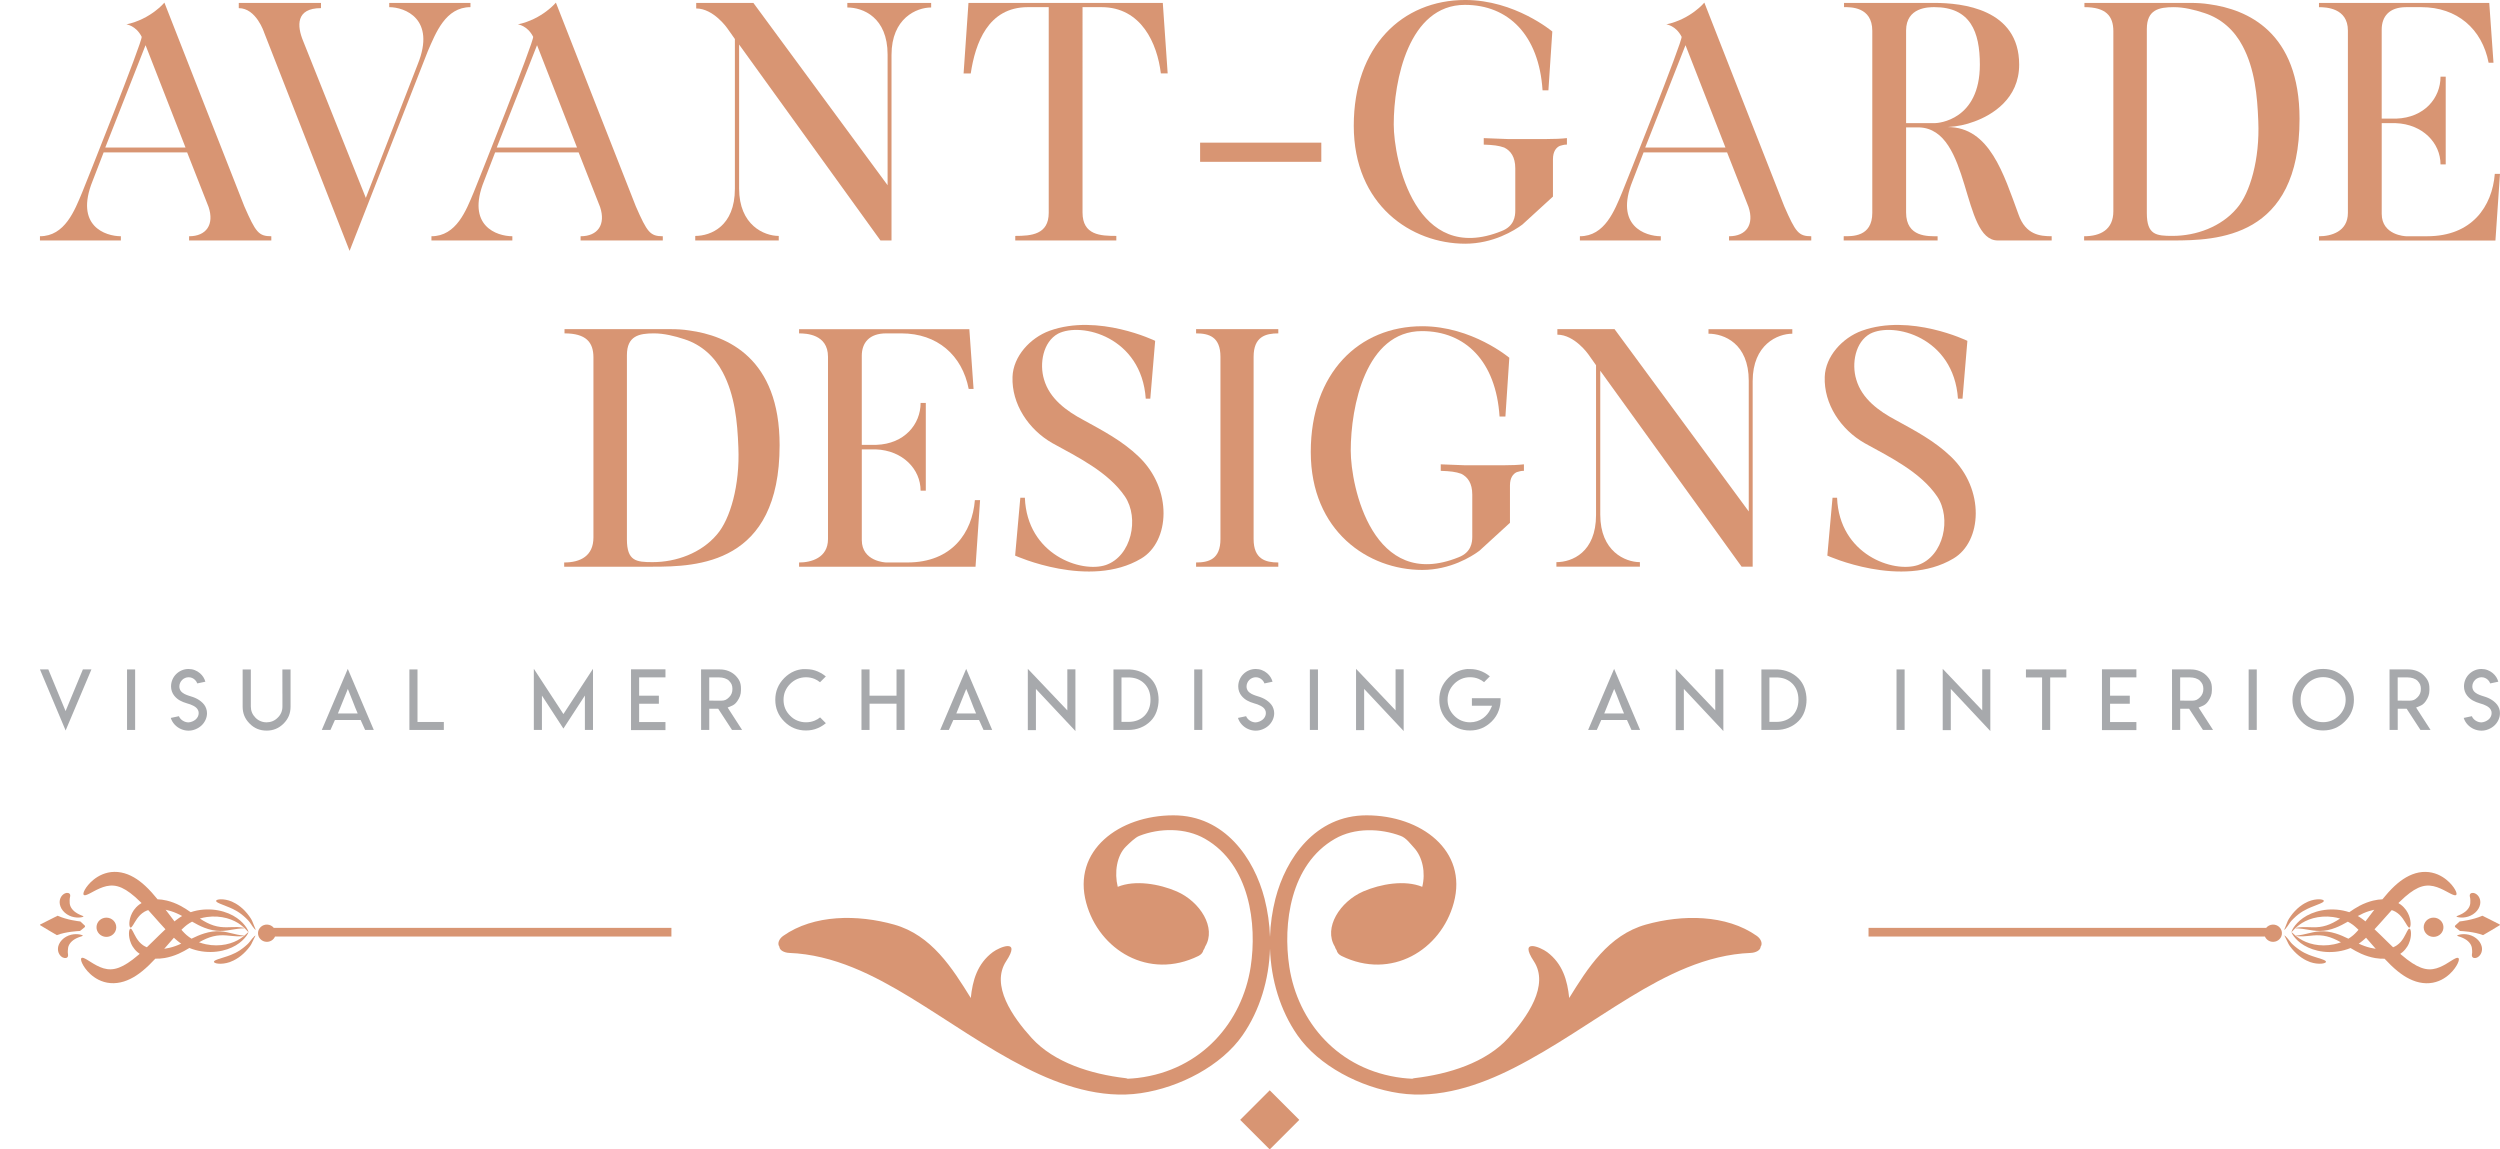 <svg xmlns="http://www.w3.org/2000/svg" xmlns:xlink="http://www.w3.org/1999/xlink" id="Layer_1" x="0px" y="0px" viewBox="0 0 1627.06 748.07" style="enable-background:new 0 0 1627.06 748.07;" xml:space="preserve"><style type="text/css">	.st0{fill:#D89573;}	.st1{fill:#A7A9AC;}</style><g>	<g>		<g>			<path class="st0" d="M159.02,134.29C158.6,133.45,107,1.7,107,1.7s-8.88,10.78-24.75,14.17c0,0,6.13,0.63,9.94,8.03    c1.06,1.91-37.22,97.71-38.7,101.3c-4.86,11.63-11.21,28.55-27.49,28.55v2.75h52.66v-2.75c-9.94,0-30.24-6.56-18.4-35.95    l7.19-18.61h54.35l13.96,35.53c3.81,11.42-1.48,19.04-12.69,19.04v2.75h53.51v-2.75C168.33,153.75,166.43,151.21,159.02,134.29z     M68.51,96.02L94.73,29.4l26.01,66.62H68.51z"></path>			<path class="st0" d="M306.19,4.65V1.91h-52.87v2.75c10.15,0,30.45,7.62,18.61,37.01l-33.84,87.13L197.28,26.65    c-4.02-9.73-4.86-21.36,11.63-21.36V1.91H155.4v3.39c11.42,0,16.5,15.86,16.5,15.86l55.62,142.12L278.48,33.2    C283.56,21.57,289.91,4.65,306.19,4.65z"></path>			<path class="st0" d="M413.81,134.29C413.39,133.45,361.79,1.7,361.79,1.7s-8.88,10.78-24.75,14.17c0,0,6.13,0.63,9.94,8.03    c1.06,1.91-37.22,97.71-38.7,101.3c-4.87,11.63-11.21,28.55-27.49,28.55v2.75h52.66v-2.75c-9.94,0-30.24-6.56-18.4-35.95    l7.19-18.61h54.35l13.96,35.53c3.81,11.42-1.48,19.04-12.69,19.04v2.75h53.51v-2.75C423.12,153.75,421.22,151.21,413.81,134.29z     M323.3,96.02l26.22-66.62l26.01,66.62H323.3z"></path>			<path class="st0" d="M551.45,4.87c10.15,0,26.22,6.34,26.22,30.67v85.01L490.33,1.91h-37.22v3.6c11.21,0,20.09,12.69,20.09,12.69    l5.08,7.19v97.49c0,24.32-15.65,30.67-25.8,30.67v2.96h54.35v-2.96c-9.51,0-25.8-6.98-25.8-30.87V28.98l92,127.52h7.19V35.74    c0-23.9,16.29-30.87,25.8-30.87V1.91h-54.56V4.87z"></path>			<path class="st0" d="M630.3,1.91l-3.17,45.89h4.65C634.75,28.13,642.99,4.65,669,4.65h13.54v133.87    c0,14.17-11.42,15.02-21.78,15.02v2.96h65.77v-2.96c-10.15,0-21.99-0.42-21.99-15.22V4.65h12.27c26.01,0,36.38,23.69,38.7,43.14    h4.44l-3.17-45.89H630.3z"></path>			<rect x="781.06" y="92.84" class="st0" width="78.88" height="12.48"></rect>			<path class="st0" d="M981.95,90.52l-16.29-0.63v4.23c6.35,0.22,9.73,0.63,13.33,1.91c4.23,2.11,7.19,6.13,7.19,13.53v27.49    c0,3.6-0.63,10.15-8.88,13.32C921.46,173,907.08,104.27,907.08,81c0-28.76,9.73-77.83,46.31-77.83    c28.34,0,48.22,19.67,50.54,55.62h3.81l2.54-38.28c0,0-24.32-20.52-56.68-20.52c-41.03,0-72.54,30.24-72.54,81.85    c0,51.6,37.43,76.77,72.54,76.77c18.19,0,32.15-8.67,37.22-12.48l19.88-18.19v-24.32c0-5.07,2.12-7.61,4.44-8.67    c1.69-0.42,2.54-0.85,4.65-0.85v-4.23c-3.38,0.42-8.25,0.63-13.74,0.63H981.95z"></path>			<path class="st0" d="M1161.25,134.29c-0.42-0.84-52.02-132.59-52.02-132.59s-8.88,10.78-24.75,14.17c0,0,6.13,0.63,9.94,8.03    c1.06,1.91-37.22,97.71-38.7,101.3c-4.87,11.63-11.21,28.55-27.49,28.55v2.75h52.66v-2.75c-9.94,0-30.24-6.56-18.4-35.95    l7.19-18.61h54.35l13.96,35.53c3.81,11.42-1.48,19.04-12.69,19.04v2.75h53.51v-2.75    C1170.56,153.75,1168.66,151.21,1161.25,134.29z M1070.74,96.02l26.22-66.62l26.01,66.62H1070.74z"></path>			<path class="st0" d="M1313.7,139.58c-9.73-26.44-18.82-56.89-46.1-56.89c6.56-0.42,11.63-1.48,17.34-3.6    c11.63-4.23,29.18-14.8,29.18-37.01c0-36.38-37.22-40.18-55.2-40.18h-58.79v2.75c4.02,0,18.4-0.42,18.4,15.44v118.43    c0,15.86-13.32,15.23-18.61,15.23v2.75h61.12v-2.75c-5.92,0-20.51,0.84-20.51-15.44V82.91h8.46    c34.05,1.06,27.49,73.59,51.18,73.59h35.11v-2.75C1327.87,153.75,1318.35,152.9,1313.7,139.58z M1259.14,80.15h-18.61V19.88    c0-15.23,14.8-15.23,18.4-15.23c23.47,0,29.61,16.07,29.61,37.43C1288.53,78.25,1261.46,80.15,1259.14,80.15z"></path>			<path class="st0" d="M1437.81,2.75c-4.02-0.64-8.04-0.85-12.05-0.85h-69.16v2.75c13.96,0,18.82,5.71,18.82,15.65v117.16    c0,12.06-8.46,16.29-19.03,16.29v2.75h57.52c28.98,0,82.69-1.48,82.69-79.09C1496.6,20.73,1462.55,6.13,1437.81,2.75z     M1455.79,135.56c-10.15,12.05-26.43,17.97-41.87,17.97c-10.57,0-16.71-0.63-16.71-14.8V18.83c0-12.48,7.82-14.17,17.55-14.17    c6.56,0,13.53,1.7,19.88,3.81c11.21,3.6,19.67,11.42,24.96,21.57c7.82,14.81,9.51,31.93,10.15,48.85    C1470.8,103.42,1464.46,125.62,1455.79,135.56z"></path>			<path class="st0" d="M1623.68,113.15c-1.69,21.14-14.8,40.6-43.99,40.6h-13.75c-0.42,0-15.86-0.63-15.86-14.59V80.15h9.09    c17.55,0.64,29.18,12.9,29.18,26.86h3.38v-57.1h-3.38c0,13.96-10.57,26.65-28.76,27.29h-9.52V19.25    c0-8.46,4.87-14.59,15.86-14.59h9.94c23.26,0,39.55,14.17,43.78,36.17h3.17l-2.75-38.91h-110.82v2.75    c4.44,0,18.82,0.42,18.82,15.23v118.64c0,12.27-11,15.23-18.82,15.23v2.75h114.84l2.96-43.35H1623.68z"></path>		</g>		<g>			<path class="st0" d="M448.61,215.07c-4.02-0.64-8.04-0.85-12.05-0.85H367.4v2.75c13.96,0,18.82,5.71,18.82,15.65v117.16    c0,12.06-8.46,16.29-19.04,16.29v2.75h57.52c28.98,0,82.69-1.48,82.69-79.09C507.4,233.04,473.35,218.45,448.61,215.07z     M466.59,347.88c-10.15,12.05-26.43,17.97-41.87,17.97c-10.57,0-16.71-0.63-16.71-14.8V231.14c0-12.48,7.82-14.17,17.55-14.17    c6.56,0,13.53,1.7,19.88,3.81c11.21,3.6,19.67,11.42,24.96,21.57c7.82,14.81,9.52,31.93,10.15,48.85    C481.6,315.73,475.26,337.94,466.59,347.88z"></path>			<path class="st0" d="M590.49,366.07h-13.75c-0.42,0-15.86-0.63-15.86-14.59v-59.01h9.09c17.55,0.64,29.18,12.9,29.18,26.86h3.38    v-57.1h-3.38c0,13.96-10.57,26.65-28.76,27.28h-9.52v-57.95c0-8.46,4.87-14.59,15.86-14.59h9.94c23.27,0,39.55,14.17,43.78,36.17    h3.17l-2.75-38.91H520.06v2.75c4.44,0,18.82,0.42,18.82,15.23v118.64c0,12.27-11,15.23-18.82,15.23v2.75H634.9l2.96-43.35h-3.38    C632.78,346.61,619.67,366.07,590.49,366.07z"></path>			<path class="st0" d="M705.29,273.44c-11.21-5.93-22.2-13.96-25.8-26.44c-3.17-10.36-0.63-24.53,9.09-29.82    c15.23-7.82,54.35,2.11,57.1,42.29h2.96l3.17-37.64c0,0-37.01-17.98-68.73-6.56c-12.69,4.65-23.69,16.71-24.11,30.03    c-0.63,17.55,10.36,34.26,26.01,43.14c16.5,9.09,36.38,18.82,47.16,34.68c9.52,14.17,4.23,38.91-12.47,44.62    c-15.86,5.29-51.18-6.56-52.66-43.78h-2.96l-3.38,37.64c0,0,48.43,21.99,82.05,1.91c18.61-11,20.73-45.05-1.69-66.41    C730.46,286.97,717.98,280.41,705.29,273.44z"></path>			<path class="st0" d="M778.44,216.97c8.25,0,15.86,2.11,15.86,15.23v118.64c0,13.12-7.61,15.23-15.86,15.23v2.75h53.51v-2.75    c-8.25,0-16.07-2.11-16.07-15.23V232.2c0-13.12,7.82-15.23,16.07-15.23v-2.75h-53.51V216.97z"></path>			<path class="st0" d="M953.96,302.83l-16.29-0.63v4.23c6.35,0.22,9.73,0.63,13.33,1.91c4.23,2.11,7.19,6.13,7.19,13.53v27.49    c0,3.6-0.63,10.15-8.88,13.32c-55.83,22.63-70.21-46.1-70.21-69.36c0-28.76,9.73-77.83,46.31-77.83    c28.34,0,48.22,19.67,50.54,55.62h3.81l2.54-38.27c0,0-24.32-20.52-56.68-20.52c-41.03,0-72.54,30.24-72.54,81.85    c0,51.6,37.43,76.76,72.54,76.76c18.19,0,32.15-8.67,37.22-12.48l19.88-18.19v-24.32c0-5.07,2.12-7.61,4.44-8.67    c1.69-0.42,2.54-0.85,4.65-0.85v-4.23c-3.38,0.42-8.25,0.63-13.74,0.63H953.96z"></path>			<path class="st0" d="M1111.91,217.18c10.15,0,26.22,6.34,26.22,30.67v85.01l-87.34-118.64h-37.22v3.6    c11.21,0,20.09,12.69,20.09,12.69l5.08,7.19v97.49c0,24.32-15.65,30.67-25.8,30.67v2.96h54.35v-2.96    c-9.52,0-25.8-6.98-25.8-30.87v-93.69l92,127.52h7.19V248.06c0-23.9,16.29-30.87,25.8-30.87v-2.96h-54.56V217.18z"></path>			<path class="st0" d="M1269.64,297.12c-10.58-10.15-23.05-16.71-35.74-23.68c-11.21-5.93-22.2-13.96-25.8-26.44    c-3.17-10.36-0.63-24.53,9.09-29.82c15.23-7.82,54.35,2.11,57.1,42.29h2.96l3.17-37.64c0,0-37.01-17.98-68.73-6.56    c-12.69,4.65-23.69,16.71-24.11,30.03c-0.63,17.55,10.36,34.26,26.01,43.14c16.5,9.09,36.38,18.82,47.16,34.68    c9.51,14.17,4.23,38.91-12.48,44.62c-15.86,5.29-51.18-6.56-52.66-43.78h-2.96l-3.38,37.64c0,0,48.43,21.99,82.05,1.91    C1289.94,352.53,1292.05,318.48,1269.64,297.12z"></path>		</g>		<g>			<polygon class="st1" points="42.68,462.8 31.45,435.68 28.71,435.68 26,435.68 42.71,475.42 59.5,435.68 53.94,435.68    "></polygon>			<rect x="82.68" y="435.68" class="st1" width="5.27" height="39.38"></rect>			<path class="st1" d="M132.86,458.6c-0.57-0.75-1.26-1.44-2.06-2.09c-0.79-0.64-1.63-1.2-2.49-1.66c-0.87-0.46-1.78-0.86-2.74-1.2    c-0.29-0.1-0.71-0.24-1.27-0.41c-0.56-0.18-1.04-0.33-1.45-0.46c-0.41-0.13-0.89-0.31-1.45-0.53c-0.56-0.22-1.04-0.44-1.44-0.66    c-0.4-0.22-0.82-0.5-1.25-0.83c-0.43-0.33-0.78-0.69-1.05-1.05c-0.27-0.37-0.49-0.81-0.67-1.31c-0.17-0.5-0.26-1.05-0.26-1.62    c0-0.8,0.16-1.56,0.47-2.3c0.32-0.73,0.75-1.38,1.31-1.94c0.55-0.55,1.2-0.99,1.93-1.3c0.73-0.32,1.5-0.47,2.31-0.47    c1.62,0,3.02,0.6,4.22,1.77c0.66,0.68,1.13,1.42,1.42,2.24l5.26-1.11c-0.61-2.18-1.77-4.01-3.49-5.49    c-1.02-0.88-2.17-1.57-3.44-2.06c-1.27-0.49-2.62-0.73-4.02-0.73c-1.55,0-3.02,0.29-4.41,0.88c-1.39,0.59-2.61,1.41-3.66,2.46    c-1.05,1.04-1.86,2.25-2.44,3.63c-0.58,1.38-0.87,2.85-0.87,4.39c0,1.15,0.19,2.25,0.57,3.3c0.38,1.06,0.92,2.01,1.62,2.85    c1.02,1.23,2.21,2.23,3.57,2.99c1.36,0.76,2.91,1.38,4.65,1.87c0.78,0.21,1.49,0.43,2.13,0.67c0.65,0.23,1.32,0.54,2.03,0.91    c0.71,0.38,1.31,0.78,1.79,1.21c0.48,0.43,0.88,0.95,1.19,1.57c0.31,0.61,0.46,1.27,0.44,1.98c0,0.84-0.19,1.64-0.58,2.38    c-0.39,0.74-0.9,1.36-1.52,1.87c-0.63,0.51-1.34,0.92-2.12,1.23c-0.78,0.31-1.58,0.5-2.4,0.56c-1.3,0-2.54-0.37-3.73-1.12    c-1.19-0.76-2.03-1.73-2.52-2.91l-5.29,1.12c0.5,1.62,1.34,3.06,2.52,4.33c1.18,1.27,2.56,2.25,4.14,2.93    c1.58,0.69,3.21,1.03,4.9,1.03c1.53,0,3.03-0.29,4.49-0.89c1.46-0.59,2.75-1.39,3.85-2.39c1.1-1,1.99-2.21,2.67-3.63    c0.67-1.42,1.01-2.9,1.01-4.46c0-1.04-0.17-2.03-0.51-2.99C133.89,460.2,133.43,459.35,132.86,458.6z"></path>			<path class="st1" d="M183.81,451.26v7.71v0.9c0,1.38-0.26,2.69-0.77,3.92c-0.57,1.29-1.33,2.39-2.31,3.31    c-0.97,0.99-2.08,1.74-3.31,2.25c-1.25,0.51-2.55,0.76-3.89,0.76c-1.41,0-2.72-0.25-3.92-0.76c-1.24-0.5-2.35-1.24-3.34-2.25    c-1.02-1.04-1.77-2.15-2.25-3.31c-0.51-1.23-0.77-2.54-0.77-3.92v-0.9v-7.71v-15.57h-5.33v15.57v8.64c0,2.17,0.37,4.17,1.11,5.98    c0.76,1.84,1.91,3.52,3.44,5.04c1.48,1.53,3.17,2.69,5.06,3.47c1.82,0.74,3.82,1.11,6.01,1.11c2.15,0,4.14-0.38,5.96-1.14    c1.77-0.7,3.45-1.85,5.06-3.41v-0.02c1.52-1.52,2.67-3.2,3.44-5.04c0.74-1.82,1.11-3.81,1.11-5.98v-8.64v-15.57h-5.32V451.26z"></path>			<path class="st1" d="M209.43,475.07h5.64l2.91-6.49h8.35h8.38l2.92,6.49h5.64l-16.92-39.75L209.43,475.07z M229.57,456.37    c1.07,2.84,2.14,5.5,3.22,7.97h-6.45h-6.42c1.06-2.47,2.13-5.13,3.22-7.97c1.08-2.84,2.17-5.51,3.24-8    C227.44,450.86,228.5,453.53,229.57,456.37z"></path>			<polygon class="st1" points="271.72,469.88 271.72,468.21 271.72,435.68 266.45,435.68 266.45,475.07 288.86,475.07     288.86,469.88 273.37,469.88    "></polygon>			<polygon class="st1" points="347.43,435.26 347.43,475.07 352.7,475.07 352.7,452.69 366.68,474.17 380.66,452.69 380.66,475.07     385.94,475.07 385.94,435.26 366.68,464.74    "></polygon>			<polygon class="st1" points="410.69,475.17 417.61,475.17 433.1,475.17 433.1,469.93 417.61,469.93 415.97,469.93 415.97,468.26     415.97,459.66 415.97,458.01 417.61,458.01 428.81,458.01 428.81,452.77 417.61,452.77 415.97,452.77 415.97,451.1     415.97,442.49 415.97,440.85 417.61,440.85 433.1,440.85 433.1,435.61 410.69,435.61    "></polygon>			<path class="st1" d="M473.58,460.48l1.85-0.75c1.04-0.4,1.85-0.83,2.43-1.27c0.62-0.44,1.27-1.14,1.96-2.09    c0.81-1.18,1.41-2.33,1.8-3.42c0.41-1.15,0.61-2.4,0.61-3.76v-1.12c0-1.8-0.28-3.34-0.85-4.63c-0.53-1.23-1.47-2.53-2.81-3.89    c-1.3-1.24-2.79-2.18-4.45-2.84c-1.75-0.69-3.6-1.03-5.56-1.03h-12.29l0.03,39.38h5.3v-13.79h5.82l8.98,13.79h6.57l-8.32-12.89    L473.58,460.48z M469.4,456.02l-0.02-0.02h-2.83h-1.33l-1.99-0.02h-1.64v-1.65v-11.78v-1.67h1.64h4.82c1.29,0,2.49,0.19,3.6,0.55    c1.18,0.39,2.14,0.94,2.86,1.65v0.02c0.8,0.85,1.35,1.64,1.67,2.39c0.34,0.87,0.5,1.82,0.5,2.85c0,1.15-0.17,2.13-0.5,2.95    c-0.33,0.9-0.9,1.74-1.7,2.54c-0.78,0.78-1.53,1.33-2.25,1.67C471.42,455.85,470.48,456.02,469.4,456.02z"></path>			<path class="st1" d="M530.21,469c-1.78,0.73-3.66,1.09-5.64,1.09c-1.98,0-3.85-0.36-5.61-1.09c-1.79-0.72-3.36-1.79-4.72-3.2    c-1.41-1.39-2.49-2.96-3.23-4.71c-0.71-1.71-1.06-3.59-1.06-5.64c0-2.01,0.35-3.88,1.06-5.61h0.03c0.72-1.75,1.79-3.32,3.2-4.74    c1.39-1.4,2.97-2.48,4.72-3.23c1.76-0.72,3.64-1.09,5.61-1.09c1.98,0,3.84,0.37,5.59,1.09c1.27,0.55,2.45,1.26,3.52,2.15    l3.79-3.79c-0.53-0.43-1.11-0.86-1.75-1.3c-1.04-0.69-2.19-1.32-3.44-1.88c-1.22-0.53-2.46-0.93-3.73-1.19    c-1.33-0.25-2.67-0.37-4.03-0.37h-2.12c-1.96,0.19-3.8,0.64-5.51,1.35c-2.33,0.97-4.48,2.45-6.46,4.42c-2,2.03-3.46,4.2-4.4,6.52    c-0.97,2.31-1.46,4.86-1.46,7.65c0,2.81,0.49,5.36,1.46,7.65c0.94,2.35,2.4,4.51,4.4,6.49c1.94,1.96,4.1,3.43,6.46,4.39    c2.37,0.97,4.92,1.46,7.65,1.46c1.41,0,2.76-0.13,4.03-0.4c1.22-0.23,2.46-0.62,3.73-1.17c1.18-0.5,2.33-1.12,3.44-1.88    c0.63-0.43,1.22-0.86,1.75-1.3l-3.76-3.79C532.71,467.75,531.54,468.45,530.21,469z"></path>			<polygon class="st1" points="583.48,451.13 583.48,452.77 581.84,452.77 567.56,452.77 565.92,452.77 565.92,451.13     565.92,435.68 560.67,435.68 560.67,475.07 565.92,475.07 565.92,459.63 565.92,457.98 567.56,457.98 581.84,457.98     583.48,457.98 583.48,459.63 583.48,475.07 588.72,475.07 588.72,435.68 583.48,435.68    "></polygon>			<path class="st1" d="M611.9,475.07h5.64l2.91-6.49h8.35h8.38l2.92,6.49h5.64l-16.92-39.75L611.9,475.07z M632.04,456.37    c1.07,2.84,2.14,5.5,3.22,7.97h-6.45h-6.42c1.06-2.47,2.13-5.13,3.22-7.97c1.08-2.84,2.17-5.51,3.24-8    C629.91,450.86,630.98,453.53,632.04,456.37z"></path>			<polygon class="st1" points="694.64,457.64 694.64,462.33 668.93,435.29 668.93,475.17 674.2,475.17 674.2,451.39 674.2,448.37     699.91,475.78 699.91,435.61 694.64,435.61    "></polygon>			<path class="st1" d="M748.83,441.52l-0.03-0.03c-1.91-1.89-4.08-3.32-6.51-4.29c-2.07-0.85-4.34-1.34-6.81-1.48h-1.11h-9.7v39.35    h9.7c2.84,0,5.48-0.49,7.92-1.48c2.47-0.97,4.64-2.39,6.51-4.27l0.03-0.02c1.75-1.75,3.06-3.85,3.92-6.29    c0.86-2.44,1.3-4.97,1.3-7.59c0-2.6-0.43-5.13-1.3-7.59C751.89,445.37,750.58,443.26,748.83,441.52z M747.8,461.19    c-0.65,1.76-1.64,3.32-2.97,4.68c-1.36,1.35-2.91,2.33-4.64,2.97c-1.75,0.65-3.67,0.98-5.77,0.98h-0.03h-2.83h-1.67v-1.64v-25.64    v-1.65h1.67h2.78c2.12,0,4.05,0.33,5.8,0.98c1.78,0.71,3.34,1.71,4.66,3.02c1.34,1.36,2.34,2.91,2.99,4.66    c0.65,1.75,0.98,3.68,0.98,5.8C748.78,457.52,748.45,459.46,747.8,461.19z"></path>			<rect x="777.23" y="435.68" class="st1" width="5.27" height="39.38"></rect>			<path class="st1" d="M827.41,458.6c-0.57-0.75-1.26-1.44-2.06-2.09c-0.79-0.64-1.63-1.2-2.49-1.66c-0.87-0.46-1.78-0.86-2.74-1.2    c-0.29-0.1-0.71-0.24-1.27-0.41c-0.56-0.18-1.04-0.33-1.45-0.46c-0.41-0.13-0.89-0.31-1.45-0.53c-0.56-0.22-1.04-0.44-1.44-0.66    c-0.4-0.22-0.82-0.5-1.25-0.83c-0.43-0.33-0.78-0.69-1.05-1.05c-0.27-0.37-0.49-0.81-0.67-1.31c-0.17-0.5-0.26-1.05-0.26-1.62    c0-0.8,0.16-1.56,0.47-2.3c0.32-0.73,0.75-1.38,1.31-1.94c0.55-0.55,1.2-0.99,1.93-1.3c0.73-0.32,1.5-0.47,2.31-0.47    c1.62,0,3.02,0.6,4.22,1.77c0.66,0.68,1.13,1.42,1.42,2.24l5.26-1.11c-0.61-2.18-1.77-4.01-3.49-5.49    c-1.02-0.88-2.17-1.57-3.44-2.06s-2.62-0.73-4.02-0.73c-1.55,0-3.02,0.29-4.41,0.88c-1.39,0.59-2.61,1.41-3.66,2.46    c-1.05,1.04-1.86,2.25-2.44,3.63c-0.58,1.38-0.87,2.85-0.87,4.39c0,1.15,0.19,2.25,0.57,3.3c0.38,1.06,0.92,2.01,1.62,2.85    c1.02,1.23,2.21,2.23,3.57,2.99c1.36,0.76,2.91,1.38,4.65,1.87c0.78,0.21,1.49,0.43,2.13,0.67c0.65,0.23,1.32,0.54,2.03,0.91    c0.71,0.38,1.31,0.78,1.79,1.21c0.48,0.43,0.88,0.95,1.19,1.57c0.31,0.61,0.46,1.27,0.44,1.98c0,0.84-0.19,1.64-0.58,2.38    c-0.38,0.74-0.89,1.36-1.52,1.87c-0.63,0.51-1.34,0.92-2.12,1.23c-0.78,0.31-1.58,0.5-2.4,0.56c-1.3,0-2.54-0.37-3.73-1.12    c-1.19-0.76-2.03-1.73-2.52-2.91l-5.29,1.12c0.5,1.62,1.34,3.06,2.52,4.33c1.18,1.27,2.56,2.25,4.14,2.93    c1.58,0.69,3.21,1.03,4.9,1.03c1.54,0,3.03-0.29,4.49-0.89c1.46-0.59,2.75-1.39,3.85-2.39c1.1-1,1.99-2.21,2.67-3.63    c0.67-1.42,1.01-2.9,1.01-4.46c0-1.04-0.17-2.03-0.51-2.99C828.45,460.2,827.99,459.35,827.41,458.6z"></path>			<rect x="852.49" y="435.68" class="st1" width="5.27" height="39.38"></rect>			<polygon class="st1" points="908.27,457.64 908.27,462.33 882.55,435.29 882.55,475.17 887.82,475.17 887.82,451.39     887.82,448.37 913.54,475.78 913.54,435.61 908.27,435.61    "></polygon>			<path class="st1" d="M957.95,454.41v4.9h10.52h2.62l-1.11,2.36c-0.53,1.11-1.19,2.15-1.99,3.1c-0.76,0.94-1.66,1.8-2.7,2.57    c-1.29,0.93-2.62,1.62-4,2.04c-1.47,0.48-2.98,0.72-4.53,0.72c-1.98,0-3.85-0.36-5.61-1.09c-1.73-0.7-3.31-1.78-4.74-3.23    c-1.43-1.45-2.5-3.03-3.2-4.74c-0.72-1.77-1.09-3.64-1.09-5.61c0-1.96,0.36-3.83,1.09-5.61c0.71-1.69,1.77-3.28,3.2-4.74    c1.45-1.45,3.03-2.52,4.74-3.23c1.68-0.73,3.55-1.09,5.61-1.09c2.01,0,3.87,0.36,5.59,1.09c1.27,0.55,2.45,1.25,3.52,2.12    l3.76-3.79c-0.67-0.53-1.25-0.96-1.75-1.3c-1.11-0.74-2.26-1.37-3.44-1.88c-1.15-0.49-2.39-0.88-3.73-1.17    c-1.27-0.26-2.61-0.4-4-0.4h-1.19l-0.03-0.05c-2.37,0.14-4.52,0.63-6.46,1.46c-2.39,0.99-4.54,2.46-6.46,4.42    c-2.01,2.03-3.48,4.19-4.4,6.49c-0.97,2.35-1.45,4.91-1.45,7.68c0,2.79,0.48,5.35,1.45,7.68c0.92,2.31,2.39,4.47,4.4,6.46    c1.94,1.96,4.1,3.43,6.46,4.39c2.29,0.97,4.84,1.46,7.65,1.46c2.79,0,5.34-0.49,7.65-1.46c2.33-0.97,4.49-2.43,6.49-4.39    c2.15-2.12,3.71-4.58,4.66-7.39c0.83-2.39,1.21-4.97,1.14-7.76H958.4H957.95z"></path>			<path class="st1" d="M1033.59,475.07h5.64l2.91-6.49h8.35h8.38l2.92,6.49h5.64l-16.92-39.75L1033.59,475.07z M1053.73,456.37    c1.07,2.84,2.14,5.5,3.22,7.97h-6.45h-6.42c1.06-2.47,2.13-5.13,3.22-7.97c1.09-2.84,2.17-5.51,3.24-8    C1051.6,450.86,1052.67,453.53,1053.73,456.37z"></path>			<polygon class="st1" points="1116.33,457.64 1116.33,462.33 1090.61,435.29 1090.61,475.17 1095.89,475.17 1095.89,451.39     1095.89,448.37 1121.6,475.78 1121.6,435.61 1116.33,435.61    "></polygon>			<path class="st1" d="M1170.52,441.52l-0.03-0.03c-1.91-1.89-4.08-3.32-6.51-4.29c-2.07-0.85-4.34-1.34-6.81-1.48h-1.11h-9.7    v39.35h9.7c2.84,0,5.48-0.49,7.92-1.48c2.47-0.97,4.64-2.39,6.51-4.27l0.03-0.02c1.75-1.75,3.06-3.85,3.92-6.29    c0.86-2.44,1.3-4.97,1.3-7.59c0-2.6-0.43-5.13-1.3-7.59C1173.58,445.37,1172.27,443.26,1170.52,441.52z M1169.49,461.19    c-0.66,1.76-1.64,3.32-2.97,4.68c-1.36,1.35-2.91,2.33-4.64,2.97c-1.75,0.65-3.67,0.98-5.77,0.98h-0.03h-2.83h-1.67v-1.64v-25.64    v-1.65h1.67h2.78c2.12,0,4.05,0.33,5.8,0.98c1.78,0.71,3.34,1.71,4.66,3.02c1.34,1.36,2.34,2.91,2.99,4.66    c0.65,1.75,0.98,3.68,0.98,5.8C1170.47,457.52,1170.14,459.46,1169.49,461.19z"></path>			<rect x="1234.3" y="435.68" class="st1" width="5.27" height="39.38"></rect>			<polygon class="st1" points="1290.08,457.64 1290.08,462.33 1264.36,435.29 1264.36,475.17 1269.63,475.17 1269.63,451.39     1269.63,448.37 1295.35,475.78 1295.35,435.61 1290.08,435.61    "></polygon>			<polygon class="st1" points="1327.37,435.68 1318.53,435.68 1318.53,440.9 1327.37,440.9 1329.04,440.9 1329.04,442.55     1329.04,475.07 1334.31,475.07 1334.31,442.55 1334.31,440.9 1335.98,440.9 1344.83,440.9 1344.83,435.68 1335.98,435.68    "></polygon>			<polygon class="st1" points="1368.01,475.17 1374.92,475.17 1390.42,475.17 1390.42,469.93 1374.92,469.93 1373.28,469.93     1373.28,468.26 1373.28,459.66 1373.28,458.01 1374.92,458.01 1386.12,458.01 1386.12,452.77 1374.92,452.77 1373.28,452.77     1373.28,451.1 1373.28,442.49 1373.28,440.85 1374.92,440.85 1390.42,440.85 1390.42,435.61 1368.01,435.61    "></polygon>			<path class="st1" d="M1430.9,460.48l1.85-0.75c1.04-0.4,1.85-0.83,2.43-1.27c0.62-0.44,1.27-1.14,1.96-2.09    c0.81-1.18,1.41-2.33,1.8-3.42c0.41-1.15,0.61-2.4,0.61-3.76v-1.12c0-1.8-0.28-3.34-0.85-4.63c-0.53-1.23-1.46-2.53-2.81-3.89    c-1.3-1.24-2.79-2.18-4.45-2.84c-1.75-0.69-3.6-1.03-5.56-1.03h-12.29l0.03,39.38h5.3v-13.79h5.82l8.98,13.79h6.57l-8.32-12.89    L1430.9,460.48z M1426.71,456.02l-0.02-0.02h-2.83h-1.33l-1.99-0.02h-1.64v-1.65v-11.78v-1.67h1.64h4.82    c1.29,0,2.49,0.19,3.6,0.55c1.18,0.39,2.13,0.94,2.86,1.65v0.02c0.8,0.85,1.35,1.64,1.67,2.39c0.34,0.87,0.51,1.82,0.51,2.85    c0,1.15-0.17,2.13-0.51,2.95c-0.33,0.9-0.9,1.74-1.69,2.54c-0.78,0.78-1.53,1.33-2.25,1.67    C1428.73,455.85,1427.79,456.02,1426.71,456.02z"></path>			<rect x="1463.48" y="435.68" class="st1" width="5.27" height="39.38"></rect>			<path class="st1" d="M1526.09,441.27c-2.01-2-4.18-3.48-6.49-4.45c-2.31-0.97-4.87-1.46-7.65-1.46c-2.82,0-5.39,0.49-7.68,1.46    c-2.33,0.97-4.48,2.45-6.46,4.42c-2,2.03-3.46,4.2-4.4,6.52c-0.97,2.31-1.45,4.86-1.45,7.65c0,2.81,0.48,5.36,1.45,7.65    c0.94,2.35,2.4,4.51,4.4,6.49c1.94,1.96,4.1,3.43,6.46,4.39c2.37,0.97,4.93,1.46,7.68,1.46c2.72,0,5.27-0.49,7.65-1.46    c2.38-0.99,4.55-2.45,6.49-4.39c1.98-1.96,3.45-4.12,4.42-6.46c0.99-2.37,1.48-4.93,1.48-7.68c0-2.73-0.49-5.3-1.48-7.68    C1529.54,445.4,1528.07,443.25,1526.09,441.27z M1525.51,460.98c-0.71,1.71-1.78,3.29-3.23,4.74c-1.41,1.41-2.99,2.48-4.74,3.2    c-1.75,0.73-3.61,1.09-5.59,1.09c-2,0-3.88-0.36-5.64-1.09c-1.79-0.72-3.35-1.79-4.72-3.2c-1.46-1.45-2.54-3.03-3.23-4.74    c-0.71-1.69-1.06-3.56-1.06-5.61c0-2.01,0.35-3.88,1.06-5.61c0.71-1.71,1.79-3.29,3.23-4.74c1.36-1.38,2.93-2.45,4.72-3.23    c1.76-0.73,3.65-1.09,5.64-1.09c1.98,0,3.84,0.36,5.59,1.09c1.77,0.76,3.36,1.83,4.77,3.23c1.41,1.47,2.48,3.05,3.2,4.74    c0.74,1.75,1.11,3.62,1.11,5.61C1526.62,457.4,1526.25,459.26,1525.51,460.98z"></path>			<path class="st1" d="M1572.47,460.48l1.85-0.75c1.04-0.4,1.85-0.83,2.43-1.27c0.62-0.44,1.27-1.14,1.96-2.09    c0.81-1.18,1.41-2.33,1.8-3.42c0.41-1.15,0.61-2.4,0.61-3.76v-1.12c0-1.8-0.28-3.34-0.85-4.63c-0.53-1.23-1.46-2.53-2.81-3.89    c-1.3-1.24-2.79-2.18-4.45-2.84c-1.75-0.69-3.6-1.03-5.56-1.03h-12.29l0.03,39.38h5.3v-13.79h5.82l8.98,13.79h6.57l-8.32-12.89    L1572.47,460.48z M1568.28,456.02l-0.02-0.02h-2.83h-1.33l-1.99-0.02h-1.64v-1.65v-11.78v-1.67h1.64h4.82    c1.29,0,2.49,0.19,3.6,0.55c1.18,0.39,2.13,0.94,2.86,1.65v0.02c0.8,0.85,1.35,1.64,1.67,2.39c0.34,0.87,0.5,1.82,0.5,2.85    c0,1.15-0.17,2.13-0.5,2.95c-0.33,0.9-0.9,1.74-1.7,2.54c-0.78,0.78-1.53,1.33-2.25,1.67    C1570.3,455.85,1569.36,456.02,1568.28,456.02z"></path>			<path class="st1" d="M1626.55,461.15c-0.34-0.96-0.8-1.8-1.38-2.55c-0.57-0.75-1.26-1.44-2.06-2.09    c-0.79-0.64-1.63-1.2-2.49-1.66c-0.87-0.46-1.78-0.86-2.74-1.2c-0.29-0.1-0.71-0.24-1.27-0.41c-0.56-0.18-1.04-0.33-1.45-0.46    c-0.41-0.13-0.89-0.31-1.45-0.53c-0.56-0.22-1.04-0.44-1.44-0.66c-0.4-0.22-0.82-0.5-1.25-0.83c-0.43-0.33-0.78-0.69-1.05-1.05    c-0.27-0.37-0.49-0.81-0.67-1.31c-0.17-0.5-0.26-1.05-0.26-1.62c0-0.8,0.16-1.56,0.47-2.3c0.32-0.73,0.75-1.38,1.31-1.94    c0.55-0.55,1.2-0.99,1.93-1.3c0.73-0.32,1.5-0.47,2.3-0.47c1.62,0,3.02,0.6,4.22,1.77c0.66,0.68,1.13,1.42,1.42,2.24l5.26-1.11    c-0.61-2.18-1.77-4.01-3.49-5.49c-1.02-0.88-2.17-1.57-3.44-2.06s-2.62-0.73-4.02-0.73c-1.55,0-3.02,0.29-4.41,0.88    c-1.39,0.59-2.61,1.41-3.66,2.46c-1.05,1.04-1.86,2.25-2.44,3.63c-0.58,1.38-0.87,2.85-0.87,4.39c0,1.15,0.19,2.25,0.57,3.3    c0.38,1.06,0.92,2.01,1.62,2.85c1.03,1.23,2.21,2.23,3.57,2.99c1.36,0.76,2.91,1.38,4.65,1.87c0.78,0.21,1.49,0.43,2.13,0.67    c0.65,0.23,1.32,0.54,2.03,0.91c0.71,0.38,1.31,0.78,1.79,1.21c0.48,0.43,0.88,0.95,1.19,1.57c0.31,0.61,0.46,1.27,0.44,1.98    c0,0.84-0.19,1.64-0.58,2.38c-0.38,0.74-0.89,1.36-1.52,1.87c-0.63,0.51-1.34,0.92-2.12,1.23c-0.78,0.31-1.58,0.5-2.4,0.56    c-1.3,0-2.54-0.37-3.73-1.12c-1.19-0.76-2.03-1.73-2.52-2.91l-5.29,1.12c0.5,1.62,1.34,3.06,2.52,4.33    c1.18,1.27,2.56,2.25,4.14,2.93c1.58,0.69,3.21,1.03,4.9,1.03c1.54,0,3.03-0.29,4.49-0.89c1.46-0.59,2.75-1.39,3.85-2.39    c1.1-1,1.99-2.21,2.67-3.63c0.67-1.42,1.01-2.9,1.01-4.46C1627.06,463.1,1626.89,462.11,1626.55,461.15z"></path>		</g>	</g>	<g>		<path class="st0" d="M1143.4,609.12c-19.94-14.07-48.55-14.02-72.23-7.38c-24.41,6.86-37.91,28.41-49.9,47.78   c-1.14-11.32-4.21-22.28-14.33-29.86c-4.41-3.27-18.64-9.19-8.72,5.87c10.33,15.73-4.26,36.45-16.56,50.01   c-14.7,16.15-38.9,23.52-60.86,26.12c-0.62,0.05-1.19,0.21-1.66,0.41c-2.18-0.1-4.36-0.26-6.54-0.52   c-41.85-5.09-68.03-36.66-73.48-72.29c-4.26-27.78,0.52-66.62,29.7-83.35c12.83-7.37,29.6-6.85,42.84-1.87   c3.63,1.35,6.44,5.4,8.52,7.58c5.71,6.13,7.74,16.31,5.45,25.55c-11.32-4.62-27-1.92-38.43,3.01   c-15.21,6.65-25.91,23.68-18.49,35.83c0.26,0.88,0.67,1.71,1.19,2.44c0.31,1.56,1.56,2.91,3.17,3.69   c32.4,15.94,64.76-3.89,73.06-34.48c9.3-34.17-21.4-57.02-56.76-57.02c-33.39,0-52.55,28.04-59.3,54.27   c-2.02,8-3.27,16.41-3.53,24.87c-0.26-8.46-1.51-16.88-3.53-24.87c-6.75-26.22-25.91-54.27-59.3-54.27   c-35.36,0-66.05,22.85-56.76,57.02c8.31,30.59,40.66,50.42,73.06,34.48c1.61-0.78,2.86-2.13,3.17-3.69   c0.52-0.73,0.94-1.56,1.19-2.44c7.43-12.15-3.27-29.18-18.49-35.83c-11.42-4.93-27.11-7.63-38.43-3.01   c-2.28-9.24-0.67-20.25,5.3-26.17c2.28-2.23,6.08-5.97,8.67-6.96c13.14-5.19,30.02-5.5,42.84,1.87   c29.18,16.72,33.96,55.57,29.7,83.35c-5.45,35.62-31.63,67.2-73.48,72.29c-2.18,0.26-4.36,0.41-6.54,0.52   c-0.47-0.21-1.04-0.36-1.66-0.41c-21.97-2.6-46.17-9.97-60.86-26.12c-12.31-13.55-26.9-34.27-16.56-50.01   c9.92-15.06-4.31-9.14-8.72-5.87c-10.13,7.58-13.19,18.54-14.33,29.86c-12-19.37-25.5-40.92-49.9-47.78   c-23.68-6.65-52.29-6.7-72.23,7.38c-2.65,1.87-3.95,5.04-2.44,7.01c0.05,2.29,3.12,3.89,6.34,4.05   c29.08,1.09,55.25,14.59,78.98,29.03c25.08,15.32,48.92,32.46,75.3,45.85c22.49,11.42,48.71,20.25,74.57,16.41   c25.39-3.74,52.45-17.86,66.26-37.7c11.32-16.31,17.19-36.3,17.86-56.34c0.67,20.05,6.54,40.04,17.86,56.34   c13.81,19.84,40.87,33.96,66.26,37.7c25.86,3.84,52.08-4.98,74.57-16.41c26.38-13.4,50.21-30.53,75.3-45.85   c23.73-14.44,49.9-27.94,78.98-29.03c3.22-0.16,6.28-1.76,6.34-4.05C1147.35,614.16,1146.05,610.99,1143.4,609.12z"></path>					<rect x="812.92" y="715.22" transform="matrix(0.707 -0.707 0.707 0.707 -273.275 797.913)" class="st0" width="27.22" height="27.22"></rect>		<g>			<path class="st0" d="M1614.61,614.43c-0.41-0.91-1.03-1.84-1.83-2.67c-0.79-0.83-1.74-1.56-2.77-2.14    c-1.03-0.57-2.12-0.99-3.18-1.26c-1.07-0.25-2.1-0.37-3.03-0.4c-0.47,0-0.91,0.01-1.32,0.04c-0.41,0.04-0.79,0.08-1.14,0.14    c-0.35,0.07-0.66,0.13-0.92,0.2c-0.27,0.07-0.5,0.15-0.69,0.22c-0.37,0.14-0.58,0.27-0.57,0.37c0,0.09,0.21,0.2,0.57,0.34    c0.4,0.14,0.91,0.31,1.48,0.5c0.3,0.11,0.62,0.24,0.96,0.36c0.33,0.14,0.68,0.29,1.04,0.45c0.7,0.34,1.42,0.75,2.09,1.22    c0.66,0.48,1.26,1.02,1.75,1.59c0.49,0.57,0.87,1.15,1.14,1.7c0.27,0.55,0.42,1.06,0.5,1.47c0.03,0.1,0.03,0.2,0.05,0.29    c0.02,0.09,0.03,0.18,0.03,0.26c0.01,0.08,0.02,0.15,0.03,0.22c0,0.07,0,0.13,0.01,0.19c0.05,0.46,0.09,0.83,0.12,1.2    c0.03,0.37,0.06,0.77,0.01,1.22c-0.06,0.89-0.38,1.91,0.02,2.71c0.2,0.4,0.56,0.68,1.12,0.82c0.56,0.12,1.31,0.05,2.15-0.35    c0.84-0.4,1.73-1.2,2.34-2.32c0.62-1.12,0.9-2.54,0.75-3.91C1615.25,616.21,1615.01,615.34,1614.61,614.43z"></path>			<path class="st0" d="M1626.91,601.69c-1.95-1.06-11.28-5.73-11.33-5.71c-6.28,2.79-13.72,3.61-14.78,3.72    c-0.07,0.01-0.12,0.05-0.11,0.09l-2.72,2.51c-0.36,0.33-0.34,0.9,0.04,1.2l2.89,2.32c0,0.05,0.05,0.08,0.12,0.08    c1.07,0.04,9.17,0.43,15.01,2.71c0.05,0.02,9.02-5.28,10.89-6.47C1627.11,602.02,1627.1,601.8,1626.91,601.69z"></path>			<path class="st0" d="M1599.31,596.8c0.19,0.06,0.43,0.13,0.7,0.18c0.27,0.05,0.59,0.09,0.94,0.13c0.35,0.04,0.73,0.04,1.14,0.06    c0.41,0,0.85-0.02,1.32-0.05c0.93-0.09,1.95-0.27,3-0.6c1.04-0.34,2.1-0.83,3.08-1.47c0.98-0.64,1.88-1.43,2.61-2.32    c0.73-0.88,1.28-1.85,1.63-2.79c0.34-0.94,0.52-1.81,0.52-2.51c0.05-1.38-0.32-2.77-1.02-3.85c-0.69-1.08-1.64-1.82-2.5-2.16    c-0.87-0.35-1.63-0.37-2.17-0.21c-0.55,0.17-0.89,0.48-1.06,0.89c-0.34,0.83,0.05,1.82,0.18,2.7c0.07,0.44,0.08,0.85,0.07,1.22    c0,0.37-0.02,0.74-0.03,1.21c0,0.06,0,0.12,0,0.19c-0.01,0.07-0.01,0.15-0.01,0.23c0,0.08-0.01,0.17-0.02,0.26    c-0.01,0.09,0,0.19-0.03,0.3c-0.05,0.42-0.16,0.94-0.39,1.5c-0.23,0.57-0.56,1.18-1.01,1.78c-0.45,0.6-1.01,1.18-1.63,1.7    c-0.63,0.51-1.32,0.97-1.99,1.36c-0.34,0.19-0.68,0.36-1,0.52c-0.33,0.15-0.64,0.3-0.93,0.43c-0.55,0.23-1.04,0.44-1.44,0.6    c-0.35,0.16-0.55,0.29-0.55,0.38C1598.71,596.57,1598.92,596.69,1599.31,596.8z"></path>			<path class="st0" d="M1513.12,625.11c-0.23-0.14-0.52-0.27-0.85-0.41c-0.33-0.14-0.7-0.29-1.11-0.43    c-1.64-0.57-3.83-1.19-6.18-1.99c-1.17-0.41-3.08-1.06-5.17-2.14c-2.09-1.06-4.32-2.59-6.29-4.25c-0.5-0.41-0.95-0.85-1.42-1.26    c-0.21-0.2-0.41-0.41-0.61-0.61c-0.2-0.2-0.38-0.43-0.57-0.64c-0.73-0.87-1.37-1.74-1.95-2.46c-0.58-0.72-1.11-1.29-1.51-1.64    c-0.42-0.35-0.67-0.51-0.72-0.46c-0.04,0.04,0.09,0.31,0.34,0.75c0.24,0.45,0.57,1.1,0.95,1.91c0.38,0.82,0.81,1.79,1.39,2.87    c0.16,0.27,0.3,0.54,0.48,0.82c0.18,0.27,0.37,0.56,0.57,0.83c0.4,0.51,0.8,1.06,1.24,1.58c1.75,2.1,3.93,4.16,6.14,5.65    c2.2,1.51,4.35,2.47,5.71,2.95c2.74,0.93,5.37,1.16,7.23,1c0.47-0.04,0.89-0.1,1.26-0.17c0.37-0.09,0.69-0.18,0.95-0.29    c0.52-0.21,0.8-0.47,0.82-0.75C1513.84,625.68,1513.58,625.39,1513.12,625.11z"></path>			<path class="st0" d="M1596.63,624.49c-0.44,0.27-0.89,0.54-1.35,0.82c-0.48,0.31-1,0.63-1.55,0.97    c-1.09,0.68-2.32,1.44-3.67,2.13c-1.35,0.7-2.82,1.35-4.37,1.81c-1.55,0.44-3.17,0.71-4.83,0.64c-1.66-0.04-3.4-0.42-5.22-1.09    c-1.82-0.69-3.73-1.68-5.65-2.94c-1.93-1.24-4.44-3.09-7.29-5.56c-0.18-0.15-0.37-0.33-0.55-0.49c0.52-0.36,1.02-0.73,1.48-1.12    c1.34-1.17,2.39-2.48,3.18-3.77c0.37-0.66,0.73-1.29,0.98-1.93c0.29-0.63,0.49-1.25,0.67-1.84c0.7-2.37,0.73-4.31,0.62-5.63    c-0.18-1.33-0.5-2.05-0.94-2.1c-0.94-0.13-1.78,2.6-3.82,6.03c-0.26,0.42-0.53,0.86-0.85,1.27c-0.29,0.44-0.65,0.84-0.99,1.27    c-0.73,0.81-1.57,1.59-2.54,2.26c-0.73,0.51-1.56,0.92-2.45,1.29c-1.38-1.31-2.8-2.69-4.28-4.15c-2.46-2.41-5.04-4.99-7.81-7.57    c2.58-2.75,4.96-5.49,7.24-8.05c1.37-1.55,2.69-3.02,3.97-4.42c0.91,0.31,1.78,0.67,2.55,1.13c1.02,0.6,1.9,1.32,2.69,2.08    c0.37,0.4,0.76,0.78,1.08,1.2c0.35,0.39,0.65,0.81,0.94,1.21c2.28,3.28,3.32,5.95,4.24,5.76c0.43-0.08,0.7-0.82,0.78-2.16    c0.02-1.32-0.15-3.26-1.02-5.57c-0.22-0.58-0.47-1.18-0.8-1.79c-0.3-0.62-0.7-1.23-1.12-1.86c-0.89-1.23-2.02-2.48-3.45-3.55    c-0.49-0.37-1.02-0.71-1.57-1.03c0.17-0.17,0.35-0.36,0.52-0.52c2.67-2.66,5.05-4.67,6.88-6.04c1.83-1.38,3.66-2.5,5.43-3.32    c1.77-0.79,3.48-1.29,5.13-1.44c1.66-0.19,3.29-0.03,4.87,0.31c1.58,0.35,3.1,0.9,4.49,1.51c1.4,0.6,2.68,1.27,3.82,1.88    c0.57,0.3,1.11,0.59,1.61,0.86c0.48,0.25,0.95,0.49,1.41,0.73c1.74,0.86,2.92,1.22,3.44,0.76c0.26-0.23,0.32-0.64,0.21-1.22    c-0.11-0.59-0.4-1.34-0.91-2.23c-0.24-0.45-0.55-0.93-0.9-1.44c-0.35-0.52-0.76-1.05-1.24-1.61c-0.94-1.12-2.12-2.34-3.63-3.53    c-1.51-1.2-3.34-2.39-5.59-3.34c-2.24-0.93-4.93-1.62-7.84-1.65c-2.9-0.07-5.93,0.55-8.72,1.64c-2.79,1.1-5.36,2.63-7.69,4.38    c-2.34,1.75-5.08,4.26-7.87,7.35c-1.26,1.39-2.54,2.9-3.82,4.48c-1.75,0.05-3.82,0.29-6.07,0.84c-2.79,0.69-5.84,1.81-8.86,3.4    c-2.32,1.21-4.49,2.67-6.63,4.15c-0.64-0.21-1.27-0.41-1.91-0.58c-2.77-0.75-5.56-1.13-8.25-1.2c-2.7-0.07-5.3,0.13-7.74,0.6    c-4.89,0.91-9.07,2.78-12.14,4.93c-1.55,1.06-2.82,2.19-3.83,3.27c-1.03,1.06-1.78,2.1-2.36,2.95c-0.55,0.88-0.94,1.58-1.14,2.09    c-0.21,0.5-0.29,0.78-0.22,0.82c0.06,0.03,0.28-0.16,0.65-0.55c0.35-0.4,0.9-0.97,1.58-1.68c0.72-0.68,1.59-1.51,2.71-2.33    c1.1-0.84,2.42-1.68,3.95-2.44c3.05-1.53,6.98-2.7,11.36-2.99c2.18-0.16,4.47-0.07,6.77,0.25c1.54,0.21,3.08,0.55,4.59,1    c-1.51,0.99-3.03,1.92-4.57,2.69c-2.87,1.46-5.87,2.43-8.73,2.77c-2.85,0.37-5.62,0.17-7.98,0.12c-1.18-0.05-2.28-0.03-3.23-0.02    c-0.96,0.04-1.79,0.12-2.47,0.19c-1.35,0.24-2.08,0.42-2.07,0.52c0.01,0.08,0.77,0.14,2.09,0.17c0.66,0.07,1.47,0.13,2.39,0.24    c0.93,0.13,1.97,0.27,3.13,0.48c2.31,0.37,5.09,0.93,8.33,0.9c3.22-0.01,6.73-0.74,10.09-2.05c2.83-1.08,5.5-2.53,8.07-3.99    c1.17,0.62,2.29,1.31,3.33,2.08c0.23,0.17,0.44,0.36,0.67,0.54c0.22,0.17,0.44,0.36,0.68,0.57c0.46,0.4,0.92,0.82,1.37,1.24    c0.3,0.28,0.58,0.58,0.88,0.87c-0.28,0.32-0.56,0.65-0.84,0.96c-0.42,0.45-0.85,0.9-1.28,1.33c-0.22,0.23-0.43,0.42-0.64,0.61    c-0.21,0.19-0.41,0.39-0.63,0.58c-0.98,0.84-2.05,1.61-3.17,2.3c-2.65-1.28-5.4-2.54-8.29-3.42c-3.44-1.08-7-1.57-10.22-1.37    c-3.24,0.18-5.98,0.94-8.26,1.46c-1.14,0.28-2.17,0.5-3.08,0.7c-0.91,0.17-1.71,0.29-2.36,0.41c-1.31,0.13-2.07,0.24-2.07,0.34    c0,0.09,0.74,0.21,2.1,0.35c0.68,0.02,1.51,0.04,2.47,0.01c0.96-0.05,2.05-0.11,3.22-0.24c2.36-0.22,5.11-0.6,7.98-0.42    c2.89,0.15,5.95,0.91,8.92,2.18c1.59,0.66,3.15,1.48,4.71,2.36c-1.47,0.55-2.97,0.99-4.49,1.29c-2.27,0.47-4.54,0.71-6.73,0.7    c-4.38,0.01-8.37-0.89-11.52-2.21c-1.58-0.65-2.96-1.39-4.11-2.15c-1.17-0.73-2.1-1.5-2.87-2.12c-0.74-0.66-1.33-1.18-1.71-1.55    c-0.4-0.36-0.64-0.54-0.71-0.49c-0.06,0.04,0.05,0.31,0.3,0.79c0.24,0.49,0.68,1.15,1.29,1.99c0.64,0.81,1.46,1.78,2.57,2.77    c1.09,1.01,2.44,2.04,4.05,2.99c3.21,1.92,7.51,3.5,12.44,4.08c2.46,0.3,5.07,0.33,7.75,0.07c2.68-0.25,5.43-0.81,8.13-1.75    c0.62-0.21,1.24-0.45,1.86-0.7c2.26,1.35,4.54,2.67,6.95,3.73c3.12,1.39,6.24,2.3,9.07,2.8c2.29,0.4,4.38,0.5,6.13,0.43    c1.39,1.49,2.77,2.91,4.12,4.21c3,2.89,5.91,5.22,8.37,6.8c2.44,1.59,5.12,2.94,7.98,3.85c2.86,0.89,5.92,1.3,8.81,1.04    c2.9-0.22,5.53-1.09,7.7-2.17c2.17-1.1,3.92-2.42,5.34-3.71c1.42-1.29,2.51-2.59,3.37-3.77c0.43-0.59,0.81-1.15,1.12-1.69    c0.32-0.53,0.59-1.03,0.8-1.5c0.44-0.92,0.68-1.7,0.75-2.29c0.07-0.59-0.03-0.99-0.3-1.2    C1599.45,623.07,1598.3,623.51,1596.63,624.49z M1538.09,594.39c2.52-1.11,4.97-1.84,7.16-2.31c-1.88,2.48-3.78,5.05-5.76,7.58    c-0.26-0.21-0.5-0.42-0.76-0.62c-0.56-0.43-1.12-0.85-1.7-1.26c-0.28-0.21-0.59-0.42-0.91-0.62c-0.32-0.21-0.63-0.42-0.95-0.62    c-0.22-0.13-0.45-0.25-0.67-0.37C1535.72,595.5,1536.93,594.89,1538.09,594.39z M1538.86,615.69c-1.21-0.43-2.47-0.97-3.75-1.55    c0.21-0.14,0.44-0.27,0.65-0.42c0.31-0.22,0.6-0.45,0.9-0.68c0.31-0.23,0.6-0.46,0.86-0.68c0.55-0.45,1.08-0.91,1.61-1.37    c0.26-0.23,0.49-0.47,0.74-0.7c2.17,2.41,4.26,4.86,6.32,7.23C1543.97,617.2,1541.46,616.63,1538.86,615.69z"></path>			<path class="st0" d="M1583.6,597.22c-3.55,0.12-6.32,3.02-6.2,6.48c0.12,3.46,3.1,6.16,6.65,6.04c3.55-0.12,6.33-3.02,6.2-6.48    C1590.13,599.81,1587.15,597.1,1583.6,597.22z"></path>			<path class="st0" d="M1479.17,601.74c-1.76,0.06-3.29,0.9-4.31,2.15h-258.78v5.62h257.98c0.9,2.1,3.04,3.55,5.51,3.46    c3.18-0.11,5.67-2.71,5.56-5.81C1485.02,604.06,1482.35,601.63,1479.17,601.74z"></path>			<path class="st0" d="M1488.66,602.96c0.52-0.76,1.1-1.67,1.77-2.59c0.17-0.22,0.34-0.46,0.52-0.68c0.19-0.22,0.38-0.43,0.57-0.65    c0.44-0.44,0.86-0.91,1.33-1.35c1.84-1.79,3.96-3.47,5.98-4.66c2.01-1.21,3.87-1.98,5.01-2.48c2.29-0.96,4.44-1.73,6.03-2.41    c0.4-0.16,0.76-0.34,1.07-0.5c0.32-0.15,0.59-0.31,0.82-0.46c0.44-0.31,0.68-0.61,0.65-0.9c-0.03-0.28-0.34-0.52-0.87-0.69    c-0.27-0.09-0.59-0.16-0.97-0.22c-0.37-0.05-0.8-0.07-1.27-0.09c-1.87-0.03-4.48,0.37-7.14,1.49c-1.32,0.57-3.4,1.67-5.49,3.32    c-2.1,1.63-4.13,3.83-5.73,6.04c-0.41,0.55-0.76,1.12-1.13,1.66c-0.18,0.29-0.34,0.59-0.51,0.87c-0.16,0.29-0.28,0.57-0.42,0.85    c-0.5,1.11-0.87,2.12-1.19,2.96c-0.32,0.84-0.6,1.5-0.8,1.97c-0.22,0.45-0.33,0.74-0.27,0.78c0.05,0.04,0.28-0.15,0.67-0.52    C1487.66,604.31,1488.14,603.72,1488.66,602.96z"></path>		</g>		<g>			<path class="st0" d="M436.98,603.89H178.2c-1.01-1.25-2.54-2.09-4.31-2.15c-3.18-0.11-5.85,2.32-5.97,5.42    c-0.11,3.1,2.38,5.71,5.56,5.81c2.47,0.08,4.61-1.37,5.51-3.46h257.98V603.89z"></path>			<path class="st0" d="M53.9,608.94c0-0.1-0.2-0.23-0.57-0.37c-0.19-0.07-0.42-0.15-0.69-0.22c-0.27-0.06-0.58-0.13-0.92-0.2    c-0.35-0.06-0.73-0.09-1.14-0.14c-0.41-0.03-0.85-0.04-1.32-0.04c-0.93,0.02-1.97,0.14-3.03,0.4c-1.06,0.27-2.16,0.68-3.18,1.26    c-1.03,0.57-1.98,1.3-2.77,2.14c-0.79,0.83-1.41,1.76-1.83,2.67c-0.41,0.91-0.65,1.77-0.7,2.47c-0.15,1.37,0.12,2.79,0.75,3.91    c0.61,1.13,1.5,1.92,2.34,2.32c0.84,0.4,1.6,0.48,2.15,0.35c0.56-0.13,0.93-0.42,1.12-0.82c0.39-0.8,0.08-1.82,0.02-2.71    c-0.04-0.45-0.02-0.85,0.01-1.22c0.03-0.37,0.07-0.74,0.12-1.2c0.01-0.06,0.01-0.12,0.01-0.19c0.01-0.07,0.02-0.14,0.03-0.22    c0-0.08,0.02-0.17,0.03-0.26c0.02-0.09,0.02-0.19,0.05-0.29c0.08-0.41,0.23-0.92,0.5-1.47c0.27-0.55,0.65-1.14,1.14-1.7    c0.49-0.57,1.09-1.11,1.75-1.59c0.67-0.47,1.38-0.88,2.09-1.22c0.35-0.16,0.7-0.31,1.04-0.45c0.34-0.12,0.66-0.26,0.96-0.36    c0.57-0.19,1.07-0.37,1.48-0.5C53.69,609.14,53.9,609.03,53.9,608.94z"></path>			<path class="st0" d="M52.16,605.82l2.89-2.32c0.38-0.31,0.4-0.87,0.04-1.2l-2.72-2.51c0-0.05-0.05-0.09-0.11-0.09    c-1.06-0.11-8.5-0.93-14.78-3.72c-0.05-0.02-9.38,4.66-11.33,5.71c-0.2,0.11-0.2,0.33-0.02,0.45c1.87,1.19,10.84,6.49,10.89,6.47    c5.84-2.28,13.94-2.66,15.01-2.71C52.11,605.9,52.16,605.86,52.16,605.82z"></path>			<path class="st0" d="M40.96,592.73c0.73,0.88,1.63,1.68,2.61,2.32c0.98,0.64,2.04,1.13,3.08,1.47c1.05,0.33,2.07,0.51,3,0.6    c0.47,0.03,0.91,0.05,1.32,0.05c0.41-0.02,0.8-0.02,1.14-0.06c0.35-0.04,0.66-0.09,0.94-0.13c0.27-0.05,0.51-0.12,0.7-0.18    c0.38-0.12,0.59-0.23,0.6-0.33c0-0.09-0.2-0.22-0.55-0.38c-0.39-0.17-0.88-0.37-1.44-0.6c-0.29-0.13-0.6-0.28-0.93-0.43    c-0.32-0.16-0.66-0.34-1-0.52c-0.68-0.39-1.36-0.85-1.99-1.36c-0.62-0.52-1.18-1.1-1.63-1.7c-0.45-0.6-0.79-1.21-1.01-1.78    c-0.23-0.57-0.34-1.08-0.39-1.5c-0.02-0.1-0.02-0.2-0.03-0.3c-0.01-0.09-0.02-0.18-0.02-0.26c0-0.08,0-0.16-0.01-0.23    c0-0.07,0.01-0.13,0-0.19c-0.02-0.46-0.03-0.83-0.03-1.21c0-0.37,0-0.78,0.07-1.22c0.12-0.89,0.51-1.88,0.18-2.7    c-0.17-0.41-0.51-0.72-1.06-0.89c-0.55-0.16-1.3-0.14-2.17,0.21c-0.86,0.34-1.81,1.08-2.5,2.16c-0.7,1.07-1.08,2.47-1.02,3.85    c0.01,0.7,0.18,1.57,0.52,2.51C39.68,590.88,40.23,591.85,40.96,592.73z"></path>			<path class="st0" d="M153.46,615.28c1.62-0.95,2.97-1.99,4.05-2.99c1.11-0.99,1.92-1.96,2.57-2.77c0.61-0.84,1.05-1.5,1.29-1.99    c0.25-0.48,0.36-0.75,0.3-0.79c-0.07-0.04-0.31,0.13-0.71,0.49c-0.38,0.37-0.97,0.89-1.71,1.55c-0.77,0.63-1.7,1.39-2.87,2.12    c-1.15,0.75-2.53,1.5-4.11,2.15c-3.15,1.31-7.14,2.21-11.52,2.21c-2.18,0.01-4.46-0.23-6.73-0.7c-1.51-0.31-3.02-0.75-4.49-1.29    c1.56-0.88,3.13-1.69,4.71-2.36c2.97-1.27,6.03-2.03,8.92-2.18c2.87-0.17,5.62,0.21,7.98,0.42c1.18,0.13,2.27,0.19,3.22,0.24    c0.96,0.03,1.8,0,2.47-0.01c1.36-0.14,2.1-0.26,2.1-0.35c-0.01-0.1-0.76-0.21-2.07-0.34c-0.66-0.12-1.45-0.23-2.36-0.41    c-0.91-0.2-1.94-0.41-3.08-0.7c-2.28-0.53-5.01-1.28-8.26-1.46c-3.22-0.21-6.78,0.29-10.22,1.37c-2.88,0.88-5.64,2.14-8.29,3.42    c-1.12-0.69-2.19-1.46-3.17-2.3c-0.22-0.19-0.42-0.39-0.63-0.58c-0.21-0.19-0.42-0.38-0.64-0.61c-0.43-0.43-0.86-0.88-1.28-1.33    c-0.29-0.31-0.56-0.64-0.84-0.96c0.29-0.29,0.58-0.59,0.88-0.87c0.45-0.42,0.91-0.84,1.37-1.24c0.23-0.21,0.46-0.39,0.68-0.57    c0.22-0.18,0.44-0.36,0.67-0.54c1.04-0.77,2.16-1.47,3.33-2.08c2.56,1.46,5.24,2.91,8.07,3.99c3.35,1.31,6.87,2.04,10.09,2.05    c3.24,0.04,6.02-0.53,8.33-0.9c1.16-0.21,2.2-0.35,3.13-0.48c0.92-0.11,1.73-0.17,2.39-0.24c1.32-0.03,2.08-0.09,2.09-0.17    c0.01-0.1-0.72-0.28-2.07-0.52c-0.67-0.07-1.51-0.15-2.47-0.19c-0.96-0.02-2.05-0.03-3.23,0.02c-2.37,0.05-5.14,0.25-7.98-0.12    c-2.87-0.34-5.86-1.31-8.73-2.77c-1.55-0.77-3.07-1.7-4.57-2.69c1.51-0.45,3.05-0.79,4.59-1c2.3-0.32,4.59-0.41,6.77-0.25    c4.38,0.29,8.31,1.46,11.36,2.99c1.54,0.76,2.86,1.6,3.95,2.44c1.12,0.82,1.99,1.65,2.71,2.33c0.69,0.71,1.23,1.27,1.58,1.68    c0.36,0.39,0.59,0.59,0.65,0.55c0.07-0.04-0.01-0.32-0.22-0.82c-0.2-0.51-0.59-1.21-1.13-2.09c-0.58-0.85-1.33-1.89-2.36-2.95    c-1.01-1.08-2.29-2.21-3.83-3.27c-3.07-2.15-7.26-4.02-12.14-4.93c-2.44-0.47-5.05-0.67-7.74-0.6c-2.7,0.07-5.48,0.45-8.25,1.2    c-0.64,0.17-1.28,0.36-1.91,0.58c-2.14-1.49-4.32-2.94-6.63-4.15c-3.02-1.6-6.06-2.72-8.86-3.4c-2.25-0.55-4.32-0.79-6.07-0.84    c-1.29-1.58-2.56-3.09-3.82-4.48c-2.79-3.09-5.52-5.6-7.87-7.35c-2.32-1.75-4.9-3.28-7.69-4.38c-2.79-1.08-5.81-1.7-8.72-1.64    c-2.91,0.02-5.59,0.72-7.84,1.65c-2.25,0.95-4.08,2.14-5.59,3.34c-1.51,1.19-2.69,2.41-3.63,3.53c-0.47,0.56-0.89,1.09-1.24,1.61    c-0.36,0.51-0.66,0.99-0.9,1.44c-0.5,0.89-0.8,1.65-0.91,2.23c-0.11,0.58-0.05,0.99,0.21,1.22c0.52,0.46,1.7,0.1,3.44-0.76    c0.46-0.24,0.93-0.48,1.41-0.73c0.5-0.28,1.04-0.56,1.61-0.86c1.14-0.61,2.42-1.27,3.82-1.88c1.4-0.61,2.91-1.15,4.49-1.51    c1.58-0.33,3.21-0.49,4.87-0.31c1.66,0.15,3.36,0.65,5.13,1.44c1.77,0.82,3.6,1.93,5.43,3.32c1.83,1.37,4.21,3.38,6.88,6.04    c0.17,0.17,0.35,0.35,0.52,0.52c-0.55,0.32-1.08,0.66-1.57,1.03c-1.42,1.07-2.56,2.31-3.45,3.55c-0.42,0.64-0.82,1.24-1.12,1.86    c-0.33,0.61-0.58,1.21-0.8,1.79c-0.87,2.31-1.04,4.25-1.02,5.57c0.08,1.34,0.36,2.08,0.78,2.16c0.92,0.19,1.97-2.48,4.24-5.76    c0.29-0.4,0.59-0.82,0.94-1.21c0.32-0.42,0.71-0.79,1.08-1.2c0.79-0.76,1.68-1.48,2.69-2.08c0.76-0.46,1.63-0.82,2.55-1.13    c1.28,1.4,2.6,2.87,3.97,4.42c2.27,2.56,4.66,5.3,7.24,8.05c-2.77,2.58-5.36,5.16-7.81,7.57c-1.48,1.46-2.9,2.84-4.28,4.15    c-0.88-0.37-1.72-0.78-2.45-1.29c-0.97-0.67-1.8-1.45-2.54-2.26c-0.34-0.43-0.7-0.83-0.99-1.27c-0.32-0.42-0.59-0.85-0.85-1.27    c-2.04-3.43-2.88-6.16-3.82-6.03c-0.43,0.05-0.76,0.77-0.94,2.1c-0.12,1.32-0.08,3.26,0.61,5.63c0.18,0.59,0.38,1.21,0.67,1.84    c0.25,0.64,0.61,1.27,0.98,1.93c0.8,1.29,1.84,2.61,3.18,3.77c0.46,0.4,0.96,0.77,1.48,1.12c-0.18,0.16-0.37,0.33-0.55,0.49    c-2.85,2.47-5.36,4.32-7.29,5.56c-1.92,1.26-3.83,2.25-5.65,2.94c-1.83,0.67-3.56,1.05-5.22,1.09c-1.67,0.07-3.28-0.2-4.83-0.64    c-1.55-0.46-3.02-1.11-4.37-1.81c-1.35-0.69-2.58-1.45-3.67-2.13c-0.55-0.34-1.07-0.66-1.55-0.97c-0.46-0.28-0.91-0.55-1.35-0.82    c-1.67-0.97-2.82-1.42-3.38-0.99c-0.27,0.21-0.37,0.61-0.3,1.2c0.07,0.59,0.31,1.37,0.75,2.29c0.21,0.47,0.48,0.97,0.8,1.5    c0.31,0.54,0.69,1.1,1.12,1.69c0.86,1.18,1.95,2.48,3.37,3.77c1.42,1.29,3.16,2.61,5.34,3.71c2.17,1.08,4.8,1.95,7.7,2.17    c2.89,0.26,5.95-0.15,8.81-1.04c2.86-0.91,5.54-2.25,7.98-3.85c2.46-1.58,5.37-3.91,8.37-6.8c1.35-1.3,2.73-2.72,4.12-4.21    c1.76,0.07,3.85-0.03,6.13-0.43c2.83-0.5,5.95-1.41,9.07-2.8c2.41-1.06,4.7-2.38,6.95-3.73c0.61,0.25,1.23,0.49,1.86,0.7    c2.71,0.93,5.45,1.5,8.13,1.75c2.68,0.25,5.29,0.23,7.75-0.07C145.95,618.78,150.24,617.2,153.46,615.28z M114.97,594.39    c1.16,0.5,2.37,1.11,3.59,1.78c-0.22,0.13-0.45,0.24-0.67,0.37c-0.32,0.2-0.63,0.41-0.95,0.62c-0.32,0.21-0.63,0.42-0.91,0.62    c-0.58,0.41-1.14,0.84-1.7,1.26c-0.26,0.2-0.5,0.42-0.76,0.62c-1.98-2.53-3.88-5.1-5.76-7.58    C110,592.55,112.45,593.28,114.97,594.39z M114.2,615.69c-2.6,0.94-5.11,1.51-7.33,1.83c2.06-2.37,4.16-4.82,6.32-7.23    c0.25,0.23,0.48,0.47,0.74,0.7c0.53,0.46,1.06,0.93,1.61,1.37c0.26,0.22,0.56,0.45,0.86,0.68c0.3,0.23,0.6,0.46,0.9,0.68    c0.21,0.15,0.43,0.28,0.65,0.42C116.67,614.73,115.41,615.27,114.2,615.69z"></path>			<path class="st0" d="M165.59,609.29c-0.4,0.36-0.93,0.92-1.51,1.64c-0.58,0.72-1.22,1.59-1.95,2.46    c-0.19,0.21-0.37,0.44-0.57,0.64c-0.2,0.2-0.41,0.41-0.61,0.61c-0.47,0.41-0.93,0.85-1.42,1.26c-1.96,1.66-4.19,3.19-6.29,4.25    c-2.09,1.07-4,1.72-5.17,2.14c-2.35,0.8-4.55,1.42-6.18,1.99c-0.41,0.14-0.78,0.28-1.11,0.43c-0.33,0.13-0.61,0.27-0.85,0.41    c-0.47,0.28-0.72,0.57-0.71,0.85c0.01,0.28,0.3,0.54,0.82,0.75c0.26,0.11,0.58,0.2,0.95,0.29c0.37,0.07,0.79,0.13,1.26,0.17    c1.86,0.16,4.5-0.07,7.23-1c1.36-0.48,3.51-1.44,5.71-2.95c2.21-1.49,4.39-3.54,6.14-5.65c0.44-0.52,0.84-1.07,1.24-1.58    c0.2-0.27,0.38-0.56,0.57-0.83c0.18-0.28,0.32-0.55,0.48-0.82c0.58-1.07,1.01-2.05,1.39-2.87c0.38-0.81,0.71-1.46,0.95-1.91    c0.26-0.44,0.39-0.71,0.34-0.75C166.26,608.78,166.01,608.95,165.59,609.29z"></path>			<path class="st0" d="M69.01,609.75c3.55,0.12,6.53-2.58,6.65-6.04c0.12-3.46-2.65-6.36-6.2-6.48c-3.55-0.12-6.53,2.58-6.65,6.04    C62.68,606.72,65.46,609.62,69.01,609.75z"></path>			<path class="st0" d="M165.36,602.47c-0.32-0.84-0.68-1.85-1.19-2.96c-0.14-0.28-0.26-0.56-0.42-0.85    c-0.16-0.28-0.33-0.58-0.51-0.87c-0.36-0.54-0.72-1.11-1.13-1.66c-1.6-2.21-3.63-4.41-5.73-6.04c-2.09-1.65-4.17-2.75-5.49-3.32    c-2.66-1.12-5.27-1.52-7.14-1.49c-0.47,0.01-0.9,0.04-1.27,0.09c-0.38,0.06-0.7,0.14-0.97,0.22c-0.53,0.18-0.84,0.41-0.87,0.69    c-0.03,0.28,0.2,0.59,0.65,0.9c0.22,0.15,0.5,0.31,0.82,0.46c0.32,0.16,0.68,0.34,1.07,0.5c1.59,0.68,3.73,1.45,6.03,2.41    c1.14,0.49,3,1.27,5.01,2.48c2.02,1.19,4.14,2.87,5.98,4.66c0.47,0.44,0.89,0.91,1.33,1.35c0.19,0.22,0.38,0.43,0.57,0.65    c0.18,0.22,0.35,0.46,0.52,0.68c0.67,0.92,1.24,1.83,1.77,2.59c0.53,0.76,1.01,1.36,1.38,1.74c0.39,0.37,0.62,0.56,0.67,0.52    c0.05-0.04-0.05-0.32-0.27-0.78C165.96,603.97,165.68,603.31,165.36,602.47z"></path>		</g>	</g></g></svg>